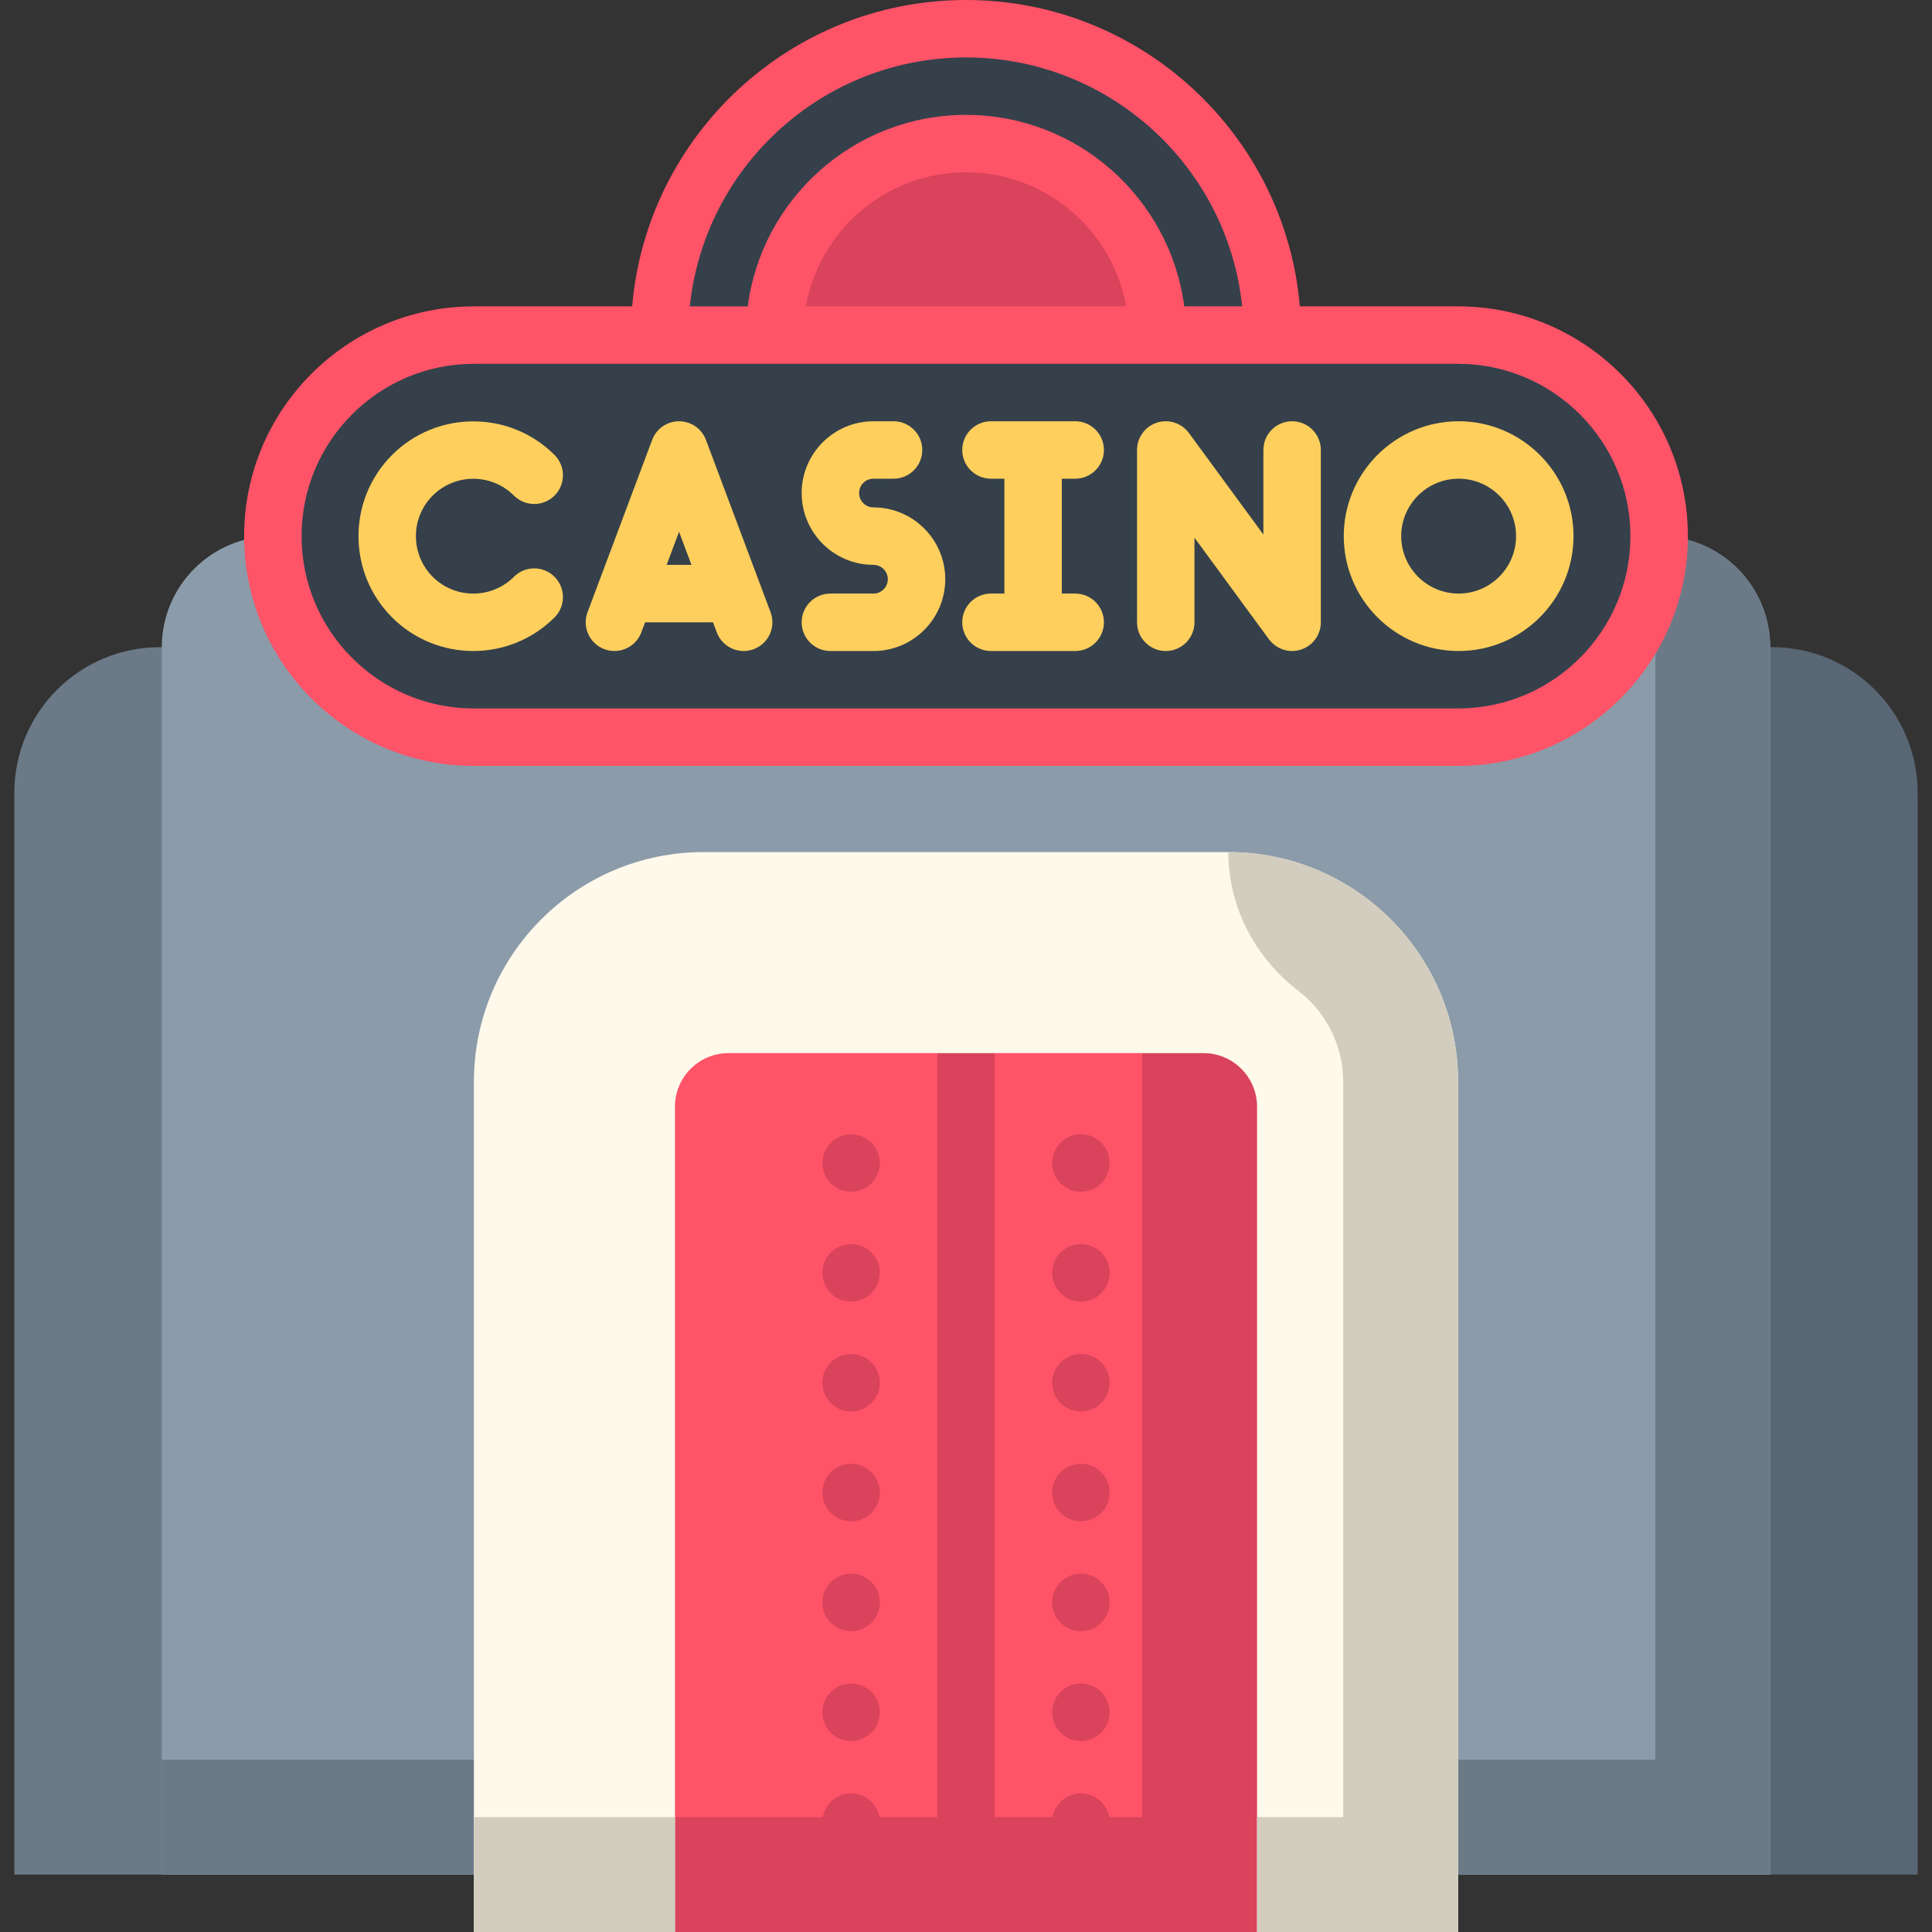 <?xml version="1.0" encoding="iso-8859-1"?>
<!-- Generator: Adobe Illustrator 19.0.0, SVG Export Plug-In . SVG Version: 6.00 Build 0)  -->
<svg version="1.1" id="Capa_1" xmlns="http://www.w3.org/2000/svg" xmlns:xlink="http://www.w3.org/1999/xlink" x="0px" y="0px"
	 viewBox="0 0 512 512" style="enable-background:new 0 0 512 512;" xml:space="preserve">
<rect x="0" y="0" width="512" height="512" fill="#333333" stroke="none"/>
<path style="fill:#6C7A88;" d="M42.371,171.512c-21.299,0-38.565,17.266-38.565,38.565v286.699h39.072H256V171.512H42.371z"/>
<path style="fill:#596775;" d="M469.629,171.512H256v325.264h213.122h39.072V210.077
	C508.194,188.778,490.928,171.512,469.629,171.512z"/>
<path style="fill:#8B9BA9;" d="M439.691,142.081H72.309c-16.254,0-29.431,13.176-29.431,29.431v325.264h426.244V171.512
	C469.122,155.257,455.945,142.081,439.691,142.081z"/>
<path style="fill:#6C7A88;" d="M439.691,142.081h-1.015V466.33H42.878v30.446h426.244V171.512
	C469.122,155.257,455.945,142.081,439.691,142.081z"/>
<path style="fill:#FF5368;" d="M324.131,259.806H187.869c-8.496,0-15.384,6.887-15.384,15.384V512h167.031V275.19
	C339.515,266.693,332.627,259.806,324.131,259.806z"/>
<g>
	<path style="fill:#D9435B;" d="M225.554,387.933c-4.205,0-7.611,3.407-7.611,7.612v0.01c0,4.205,3.407,7.606,7.611,7.606
		c4.205,0,7.611-3.412,7.611-7.617C233.166,391.34,229.759,387.933,225.554,387.933z"/>
	<path style="fill:#D9435B;" d="M225.554,300.591c-4.205,0-7.611,3.407-7.611,7.612v0.009c0,4.205,3.407,7.606,7.611,7.606
		c4.205,0,7.611-3.411,7.611-7.616C233.166,303.998,229.759,300.591,225.554,300.591z"/>
	<path style="fill:#D9435B;" d="M225.554,358.819c-4.205,0-7.611,3.407-7.611,7.611v0.01c0,4.205,3.407,7.606,7.611,7.606
		c4.205,0,7.611-3.412,7.611-7.617S229.759,358.819,225.554,358.819z"/>
	<path style="fill:#D9435B;" d="M225.554,475.275c-4.205,0-7.611,3.407-7.611,7.612v0.01c0,4.205,3.407,7.606,7.611,7.606
		c4.205,0,7.611-3.412,7.611-7.617S229.759,475.275,225.554,475.275z"/>
	<path style="fill:#D9435B;" d="M225.554,417.047c-4.205,0-7.611,3.407-7.611,7.612v0.01c0,4.205,3.407,7.606,7.611,7.606
		c4.205,0,7.611-3.412,7.611-7.617C233.166,420.454,229.759,417.047,225.554,417.047z"/>
	<path style="fill:#D9435B;" d="M225.554,446.161c-4.205,0-7.611,3.407-7.611,7.612v0.01c0,4.205,3.407,7.606,7.611,7.606
		c4.205,0,7.611-3.412,7.611-7.617S229.759,446.161,225.554,446.161z"/>
	<path style="fill:#D9435B;" d="M225.554,329.705c-4.205,0-7.611,3.407-7.611,7.611v0.01c0,4.205,3.407,7.606,7.611,7.606
		c4.205,0,7.611-3.412,7.611-7.617S229.759,329.705,225.554,329.705z"/>
	<path style="fill:#D9435B;" d="M286.446,329.7c-4.205,0-7.611,3.412-7.611,7.617s3.407,7.612,7.611,7.612
		c4.205,0,7.612-3.407,7.612-7.612v-0.01C294.057,333.102,290.651,329.7,286.446,329.7z"/>
	<path style="fill:#D9435B;" d="M286.446,300.586c-4.205,0-7.611,3.412-7.611,7.617c0,4.205,3.407,7.611,7.611,7.611
		c4.205,0,7.612-3.407,7.612-7.611v-0.01C294.057,303.988,290.651,300.586,286.446,300.586z"/>
	<path style="fill:#D9435B;" d="M286.446,475.27c-4.205,0-7.611,3.411-7.611,7.616c0,4.205,3.407,7.611,7.611,7.611
		c4.205,0,7.612-3.407,7.612-7.611v-0.009C294.057,478.672,290.651,475.27,286.446,475.27z"/>
	<path style="fill:#D9435B;" d="M286.446,358.814c-4.205,0-7.611,3.412-7.611,7.617s3.407,7.612,7.611,7.612
		c4.205,0,7.612-3.407,7.612-7.612v-0.01C294.057,362.216,290.651,358.814,286.446,358.814z"/>
	<path style="fill:#D9435B;" d="M286.446,387.928c-4.205,0-7.611,3.412-7.611,7.617c0,4.205,3.407,7.611,7.611,7.611
		c4.205,0,7.612-3.407,7.612-7.611v-0.01C294.057,391.33,290.651,387.928,286.446,387.928z"/>
	<path style="fill:#D9435B;" d="M286.446,446.155c-4.205,0-7.611,3.412-7.611,7.617s3.407,7.612,7.611,7.612
		c4.205,0,7.612-3.407,7.612-7.612v-0.01C294.057,449.558,290.651,446.155,286.446,446.155z"/>
	<path style="fill:#D9435B;" d="M286.446,417.042c-4.205,0-7.611,3.412-7.611,7.617c0,4.205,3.407,7.611,7.611,7.611
		c4.205,0,7.612-3.407,7.612-7.611v-0.01C294.057,420.444,290.651,417.042,286.446,417.042z"/>
	<polygon style="fill:#D9435B;" points="302.684,262.85 302.684,481.554 263.612,481.554 263.612,262.85 248.389,262.85 
		248.389,481.554 172.485,481.554 172.485,512 248.389,512 263.612,512 339.515,512 339.515,262.85 	"/>
</g>
<path style="fill:#FFF9EB;" d="M125.59,512V286.7c0-33.63,27.262-60.892,60.892-60.892h139.037c33.63,0,60.892,27.262,60.892,60.892
	V512h-53.28V293.296c0-7.847-6.361-14.208-14.208-14.208H193.078c-7.847,0-14.208,6.361-14.208,14.208V512H125.59z"/>
<g>
	<rect x="125.59" y="481.554" style="fill:#D3CDBF;" width="53.28" height="30.446"/>
	<path style="fill:#D3CDBF;" d="M355.964,286.7v194.854H333.13V512h53.28V286.7c0-33.63-27.262-60.892-60.892-60.892l0,0
		c0,14.49,7.031,27.911,18.519,36.741C351.285,268.12,355.964,276.874,355.964,286.7z"/>
</g>
<path style="fill:#35404A;" d="M386.41,88.801h-49.247C336.618,44.416,300.5,7.611,256,7.611s-80.618,36.804-81.163,81.189H125.59
	c-29.304,0-53.28,23.976-53.28,53.28s23.976,53.28,53.28,53.28H386.41c29.304,0,53.28-23.976,53.28-53.28
	S415.715,88.801,386.41,88.801z"/>
<g>
	<path style="fill:#FFCF5D;" d="M136.196,131.332c2.971,2.972,7.79,2.974,10.762-0.002c2.973-2.972,2.973-7.79,0-10.762
		c-11.868-11.869-31.183-11.871-43.052,0.002c-11.87,11.869-11.87,31.184,0,43.051c5.935,5.935,13.73,8.901,21.525,8.901
		c7.796,0,15.591-2.967,21.526-8.901c2.973-2.972,2.973-7.792,0-10.763c-2.972-2.974-7.791-2.974-10.762,0
		c-5.934,5.935-15.591,5.933-21.525,0c-5.935-5.937-5.935-15.591,0-21.526C120.603,125.396,130.261,125.398,136.196,131.332z"/>
	<path style="fill:#FFCF5D;" d="M187.081,116.575c-1.115-2.97-3.954-4.935-7.125-4.935c-3.171,0-6.013,1.967-7.125,4.935
		l-17.124,45.665c-1.477,3.937,0.52,8.323,4.453,9.798c3.938,1.473,8.323-0.518,9.8-4.454l1.002-2.672h17.992l1.003,2.672
		c1.145,3.057,4.044,4.939,7.125,4.939c0.888,0,1.791-0.154,2.672-0.486c3.934-1.475,5.928-5.861,4.452-9.798L187.081,116.575z
		 M176.667,149.691l3.288-8.767l3.286,8.767L176.667,149.691L176.667,149.691z"/>
	<path style="fill:#FFCF5D;" d="M231.476,134.47c-2.099,0-3.806-1.707-3.806-3.806c0-2.097,1.707-3.804,3.806-3.804h5.327
		c4.204,0,7.61-3.407,7.61-7.611s-3.407-7.609-7.61-7.609h-5.327c-10.492,0-19.026,8.535-19.026,19.025
		c0,10.492,8.534,19.027,19.026,19.027c2.099,0,3.806,1.709,3.806,3.806s-1.707,3.806-3.806,3.806H220.06
		c-4.203,0-7.609,3.405-7.609,7.609c0,4.205,3.407,7.611,7.609,7.611h11.416c10.492,0,19.027-8.535,19.027-19.027
		S241.967,134.47,231.476,134.47z"/>
	<path style="fill:#FFCF5D;" d="M284.941,126.86c4.204,0,7.61-3.407,7.61-7.611s-3.407-7.609-7.61-7.609h-22.324
		c-4.203,0-7.609,3.405-7.609,7.609s3.407,7.611,7.609,7.611h3.551v30.442h-3.551c-4.203,0-7.609,3.405-7.609,7.609
		c0,4.205,3.407,7.611,7.609,7.611h22.324c4.204,0,7.61-3.407,7.61-7.611c0-4.205-3.407-7.609-7.61-7.609h-3.551V126.86H284.941z"/>
	<path style="fill:#FFCF5D;" d="M342.423,111.639c-4.204,0-7.61,3.405-7.61,7.609v22.416l-19.739-26.915
		c-1.947-2.652-5.377-3.756-8.505-2.731c-3.128,1.023-5.242,3.943-5.242,7.231v45.665c0,4.205,3.407,7.609,7.609,7.609
		s7.61-3.405,7.61-7.609v-22.417l19.738,26.915c1.46,1.994,3.76,3.11,6.139,3.11c0.79,0,1.586-0.123,2.367-0.379
		c3.129-1.023,5.244-3.943,5.244-7.233v-45.663C350.033,115.046,346.626,111.639,342.423,111.639z"/>
	<path style="fill:#FFCF5D;" d="M386.553,111.639c-16.785,0-30.442,13.655-30.442,30.44c0,16.787,13.657,30.444,30.442,30.444
		c16.786,0,30.443-13.657,30.443-30.444C416.996,125.294,403.339,111.639,386.553,111.639z M386.553,157.302
		c-8.393,0-15.22-6.829-15.22-15.223c0-8.391,6.828-15.219,15.22-15.219s15.221,6.829,15.221,15.219
		C401.774,150.474,394.946,157.302,386.553,157.302z"/>
</g>
<path style="fill:#D9435B;" d="M256,38.057c-27.979,0-50.742,22.763-50.742,50.742h101.485
	C306.742,60.821,283.979,38.057,256,38.057z"/>
<path style="fill:#FF5368;" d="M386.41,81.189h-41.94C340.596,35.774,302.4,0,256,0s-84.596,35.774-88.47,81.189h-41.94
	c-33.576,0-60.892,27.316-60.892,60.892s27.316,60.892,60.892,60.892H386.41c33.576,0,60.892-27.316,60.892-60.892
	S419.986,81.189,386.41,81.189z M256,15.223c38.002,0,69.363,28.958,73.184,65.966h-15.343
	C310.098,52.598,285.596,30.446,256,30.446s-54.098,22.153-57.841,50.743h-15.343C186.637,44.181,217.998,15.223,256,15.223z
	 M298.445,81.189h-84.89c3.607-20.163,21.26-35.52,42.445-35.52S294.838,61.026,298.445,81.189z M386.41,187.75H125.59
	c-25.182,0-45.669-20.487-45.669-45.669s20.487-45.669,45.669-45.669H386.41c25.182,0,45.669,20.487,45.669,45.669
	S411.592,187.75,386.41,187.75z"/>
<g>
</g>
<g>
</g>
<g>
</g>
<g>
</g>
<g>
</g>
<g>
</g>
<g>
</g>
<g>
</g>
<g>
</g>
<g>
</g>
<g>
</g>
<g>
</g>
<g>
</g>
<g>
</g>
<g>
</g>
</svg>
